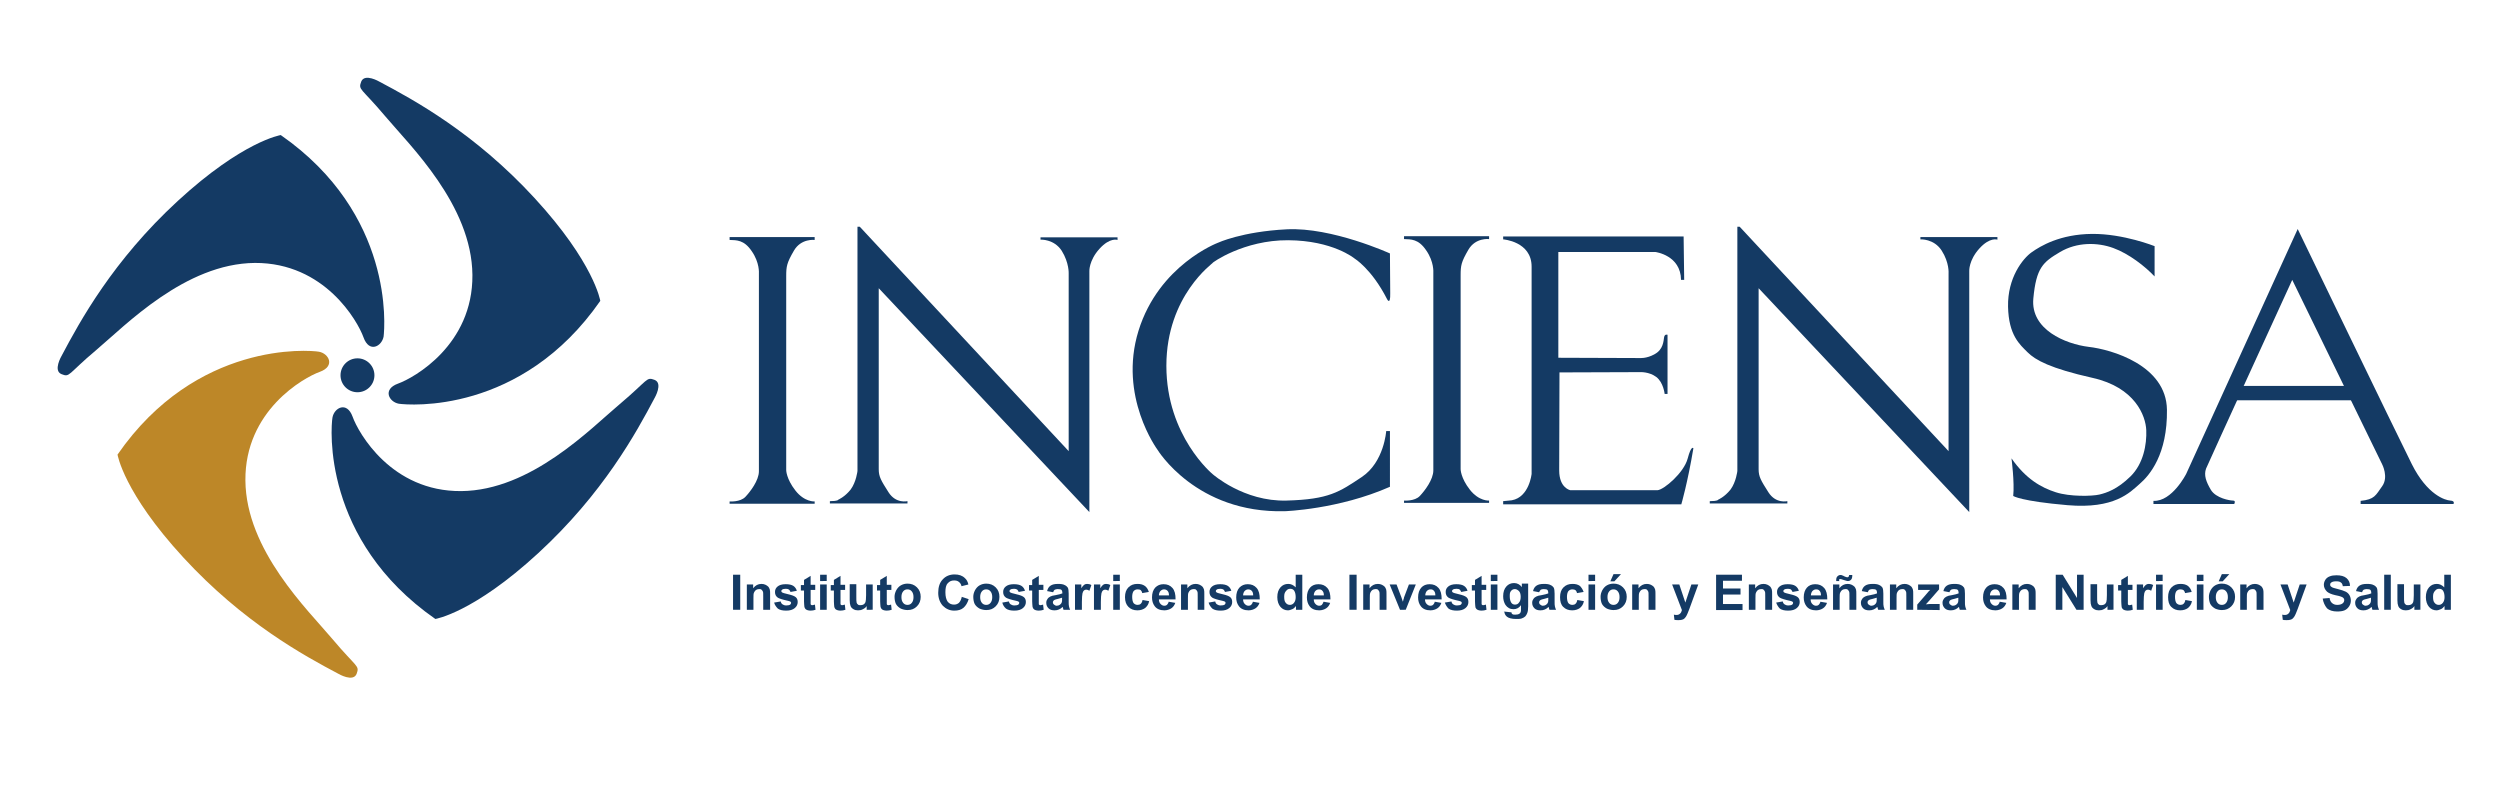 <?xml version="1.0" encoding="utf-8"?>
<!-- Generator: Adobe Illustrator 21.0.0, SVG Export Plug-In . SVG Version: 6.00 Build 0)  -->
<svg version="1.1" id="Capa_1" xmlns="http://www.w3.org/2000/svg" xmlns:xlink="http://www.w3.org/1999/xlink" x="0px" y="0px"
	 viewBox="0 0 870 273.9" style="enable-background:new 0 0 870 273.9;" xml:space="preserve">
<style type="text/css">
	.st0{fill:#89481D;}
	.st1{fill:#143A64;}
	.st2{fill:#BD8728;}
</style>
<path class="st0" d="M-287.9,625.1"/>
<path class="st1" d="M97.7,47c0,0-13.2,2.1-35.8,22.9s-34.1,41.9-40.5,54c0,0-3,5.1,0,6.3s2,0.1,12.1-8.4s30.9-30.1,55.2-30.3
	c24.3-0.1,35.8,20.3,37.8,25.9s6.4,3.1,7-0.3C133.9,113.7,137.2,74.5,97.7,47z"/>
<path class="st1" d="M208.9,104.7c0,0-2.1-13.2-22.9-35.8s-41.9-34.1-54-40.5c0,0-5.1-3-6.3,0c-1.1,3-0.1,2,8.4,12.1
	s30.1,30.9,30.3,55.2s-20.3,35.8-25.9,37.8c-5.5,2-3.1,6.4,0.3,7C142.2,141,181.4,144.3,208.9,104.7z"/>
<path class="st1" d="M151.5,215.4c0,0,13.2-2.1,35.8-22.9s34.1-41.9,40.5-54c0,0,3-5.1,0-6.3c-3-1.1-2-0.1-12.1,8.4
	s-30.9,30.1-55.2,30.3s-35.8-20.3-37.8-25.9c-2-5.5-6.4-3.1-7,0.3S112,187.9,151.5,215.4z"/>
<path class="st2" d="M40.9,158.2c0,0,2.1,13.2,22.9,35.8s41.9,34.1,54,40.5c0,0,5.1,3,6.3,0c1.1-3,0.1-2-8.4-12.1
	s-30.1-30.9-30.3-55.2s20.3-35.8,25.9-37.8c5.5-2,3.1-6.4-0.3-7S68.3,118.6,40.9,158.2z"/>
<circle class="st1" cx="124.4" cy="130.6" r="5.9"/>
<path class="st1" d="M253.9,82.5c0.2,0,29.6,0,29.6,0v1c0,0-4.7-0.6-7.2,3.7c-2.5,4.3-2.7,5.5-2.7,8.9s0,67.5,0,67.5s0,3,3.2,7.1
	s6.7,3.8,6.7,3.8v0.8h-29.6v-0.8c0,0,3.7,0.3,5.5-1.6c1.7-1.8,4.7-5.7,4.7-8.9s0-68.9,0-68.9s0.3-3.7-2.5-7.7
	c-2.7-4-5.3-3.8-7.7-3.9L253.9,82.5L253.9,82.5z"/>
<path class="st1" d="M488.6,82.2c0.2,0,29.6,0,29.6,0v1c0,0-4.7-0.6-7.2,3.7c-2.5,4.3-2.7,5.5-2.7,8.9s0,67.5,0,67.5s0,3,3.2,7.1
	s6.7,3.8,6.7,3.8v0.8h-29.6v-0.8c0,0,3.7,0.3,5.5-1.6c1.7-1.8,4.7-5.7,4.7-8.9s0-68.9,0-68.9s0.3-3.7-2.5-7.7
	c-2.7-4-5.3-3.8-7.7-3.9V82.2z"/>
<path class="st1" d="M298.4,78.9v85c0,0-0.4,3.8-2.4,6.5c-2.1,2.6-4.3,3.5-4.3,3.5s0,0.5-2.9,0.5v0.8h27v-0.8c0,0-4,1-6.6-3.1
	s-3.4-5.4-3.4-8s0-63,0-63l73.3,77.9V94.4c0,0-0.2-3.7,3.5-7.8c3.7-4.1,6.3-3.1,6.3-3.1v-0.9h-26.8v0.8c0,0,4.7-0.3,7.4,3.9
	c2.6,4.2,2.4,7.9,2.4,7.9V157l-72.7-78.1H298.4z"/>
<path class="st1" d="M604.6,78.9v85c0,0-0.4,3.8-2.4,6.5c-2.1,2.6-4.3,3.5-4.3,3.5s0,0.5-2.9,0.5v0.8h27v-0.8c0,0-4,1-6.6-3.1
	s-3.4-5.4-3.4-8s0-63,0-63l73.3,77.9V94.3c0,0-0.2-3.7,3.5-7.8c3.7-4.1,6.3-3.1,6.3-3.1v-0.9h-26.8v0.8c0,0,4.7-0.3,7.4,3.9
	s2.4,7.9,2.4,7.9V157l-72.7-78.1H604.6z"/>
<path class="st1" d="M483.7,88.2c0,0-20.2-9.2-35.9-8.4c-15.7,0.8-24,4.7-24,4.7s-20.5,7.7-27.6,30.6s6.6,41.4,6.6,41.4
	s13.4,22.2,44.3,21.4c0,0,18.7-0.6,36.6-8.5V150h-1.3c0,0-0.7,10.8-8.5,16s-11.4,7.8-26.2,8.2c-14.9,0.4-25.7-9.2-25.7-9.2
	s-16.1-13.2-16.1-37.7s16.4-35.8,16.1-35.8s10.8-8,26.3-7.9s23,6.3,23,6.3s6,3.6,11.4,14.2c0,0,1.2,2.4,1.1-2.1L483.7,88.2
	L483.7,88.2z"/>
<path class="st1" d="M523.1,82.4v0.9c0,0,9.9,0.7,9.9,9.5s0,72.1,0,72.1s-0.8,8.1-6.9,9.2l-3,0.3v1.1h62c0,0,2.2-7.5,4.2-19.5
	c0,0-0.7-1.3-2,3.6s-8.2,10.8-10.5,11h-30.3c0,0-3.9-0.7-3.9-6.9l0.1-34.1l28-0.1c0,0,3.2-0.2,5.7,1.7s2.9,5.9,2.9,5.9h1v-20.6
	c0,0-1-0.4-1.2,0.9s-0.3,4.2-3.2,5.8c-2.9,1.7-5.5,1.4-5.5,1.4l-28.1-0.1V87.7h33.8c0,0,8.8,1.1,8.9,9.7h1.1l-0.2-15.1h-62.8V82.4z"
	/>
<path class="st1" d="M749.9,85.7c0,0-10.9-4.4-21.9-4.3c-11.1,0.1-17.9,4.2-21,6.4c-3.1,2.2-8.4,8.9-8.2,18.9s4.1,13.2,6.8,15.9
	c2.7,2.7,7.9,5.6,22.6,8.9c14.8,3.3,18.5,13.2,18.7,18.2s-1,11.7-5.5,16.1c-4.6,4.5-8.3,5.7-10.8,6.3s-10.3,0.8-15.2-0.8
	c-5-1.6-10.4-4.6-15.4-11.8c0,0,1.1,8.4,0.6,13.1c0,0,2.6,1.8,18.9,3.2c16.3,1.4,21.7-4.4,25.1-7.4c3.5-3,9.7-10.3,9.5-25.8
	s-19.3-21-27.3-21.9c-8-1-20.2-6-19.2-16.8s3.4-12.7,9.3-16.2c5.9-3.5,13-3.4,18.5-1.4s11.1,6.4,14.4,9.9V85.7H749.9z"/>
<path class="st1" d="M799.6,79.7l-38.8,85.2c0,0-4.9,9.7-11.4,9.4v1.1h28.1c0,0,0.7-1.2-0.4-1.2c-1.1,0-5.9-0.8-7.7-3.7
	c-1.7-2.9-2.5-5.1-1.7-7.4c0.9-2.2,30-65.7,30-65.7l31.3,64.2c0,0,2.3,4.4,0,7.6c-2.3,3.2-2.6,4.6-7.5,5.1v1.1h32.3
	c0,0,0.7-1.1-1.1-1.2c-1.7-0.1-8-1.9-13.4-12.7S799.6,79.7,799.6,79.7z"/>
<rect x="777.5" y="134.3" class="st1" width="42.8" height="5"/>
<g>
	<path class="st1" d="M255.1,212.2V200h2.5v12.2H255.1z"/>
	<path class="st1" d="M267.9,212.2h-2.3v-4.5c0-1,0-1.6-0.1-1.8c-0.1-0.3-0.3-0.5-0.5-0.7s-0.5-0.2-0.8-0.2c-0.4,0-0.8,0.1-1.1,0.3
		c-0.3,0.2-0.5,0.5-0.7,0.9s-0.2,1-0.2,2v4h-2.3v-8.8h2.2v1.3c0.8-1,1.7-1.5,2.9-1.5c0.5,0,1,0.1,1.4,0.3s0.7,0.4,1,0.7
		c0.2,0.3,0.4,0.6,0.5,1s0.1,0.9,0.1,1.6v5.4H267.9z"/>
	<path class="st1" d="M269.4,209.7l2.3-0.4c0.1,0.5,0.3,0.8,0.6,1c0.3,0.2,0.7,0.4,1.3,0.4c0.6,0,1.1-0.1,1.4-0.3
		c0.2-0.2,0.3-0.4,0.3-0.6c0-0.2-0.1-0.3-0.2-0.4c-0.1-0.1-0.4-0.2-0.8-0.3c-1.9-0.4-3.1-0.8-3.6-1.1c-0.7-0.5-1-1.1-1-2
		c0-0.8,0.3-1.4,0.9-1.9s1.5-0.8,2.8-0.8c1.2,0,2.1,0.2,2.7,0.6s1,1,1.2,1.7l-2.2,0.4c-0.1-0.3-0.3-0.6-0.5-0.8
		c-0.3-0.2-0.6-0.3-1.1-0.3c-0.6,0-1.1,0.1-1.3,0.3c-0.2,0.1-0.3,0.3-0.3,0.5s0.1,0.3,0.2,0.4c0.2,0.2,0.9,0.4,2.2,0.7
		s2.1,0.6,2.6,1s0.7,1,0.7,1.7c0,0.8-0.3,1.5-1,2.1s-1.7,0.9-3,0.9c-1.2,0-2.2-0.2-2.9-0.7C270.1,211.2,269.6,210.5,269.4,209.7z"/>
	<path class="st1" d="M283.7,203.4v1.9h-1.6v3.6c0,0.7,0,1.1,0,1.3s0.1,0.2,0.2,0.3s0.2,0.1,0.4,0.1c0.2,0,0.5-0.1,0.9-0.2l0.2,1.8
		c-0.5,0.2-1.2,0.3-1.8,0.3c-0.4,0-0.8-0.1-1.1-0.2c-0.3-0.1-0.6-0.3-0.7-0.5s-0.3-0.5-0.3-0.9c0-0.3-0.1-0.8-0.1-1.6v-3.8h-1.1
		v-1.9h1.1v-1.8l2.3-1.4v3.1h1.6V203.4z"/>
	<path class="st1" d="M285.4,202.2V200h2.3v2.2H285.4z M285.4,212.2v-8.8h2.3v8.8H285.4z"/>
	<path class="st1" d="M294.1,203.4v1.9h-1.6v3.6c0,0.7,0,1.1,0,1.3s0.1,0.2,0.2,0.3s0.2,0.1,0.4,0.1c0.2,0,0.5-0.1,0.9-0.2l0.2,1.8
		c-0.5,0.2-1.2,0.3-1.8,0.3c-0.4,0-0.8-0.1-1.1-0.2c-0.3-0.1-0.6-0.3-0.7-0.5s-0.3-0.5-0.3-0.9c0-0.3-0.1-0.8-0.1-1.6v-3.8h-1.1
		v-1.9h1.1v-1.8l2.3-1.4v3.1h1.6V203.4z"/>
	<path class="st1" d="M301.6,212.2v-1.3c-0.3,0.5-0.7,0.8-1.3,1.1c-0.5,0.3-1.1,0.4-1.7,0.4s-1.1-0.1-1.6-0.4
		c-0.5-0.3-0.8-0.6-1-1.1s-0.3-1.1-0.3-2v-5.6h2.3v4.1c0,1.2,0,2,0.1,2.3s0.2,0.5,0.5,0.7c0.2,0.2,0.5,0.2,0.9,0.2s0.8-0.1,1.1-0.3
		s0.5-0.5,0.6-0.8s0.2-1.1,0.2-2.4v-3.7h2.3v8.8H301.6z"/>
	<path class="st1" d="M310.2,203.4v1.9h-1.6v3.6c0,0.7,0,1.1,0,1.3s0.1,0.2,0.2,0.3s0.2,0.1,0.4,0.1c0.2,0,0.5-0.1,0.9-0.2l0.2,1.8
		c-0.5,0.2-1.2,0.3-1.8,0.3c-0.4,0-0.8-0.1-1.1-0.2c-0.3-0.1-0.6-0.3-0.7-0.5s-0.3-0.5-0.3-0.9c0-0.3-0.1-0.8-0.1-1.6v-3.8h-1.1
		v-1.9h1.1v-1.8l2.3-1.4v3.1h1.6V203.4z"/>
	<path class="st1" d="M311.3,207.7c0-0.8,0.2-1.5,0.6-2.3c0.4-0.7,0.9-1.3,1.6-1.7s1.5-0.6,2.3-0.6c1.3,0,2.4,0.4,3.3,1.3
		c0.9,0.9,1.3,2,1.3,3.3s-0.4,2.4-1.3,3.3s-1.9,1.3-3.3,1.3c-0.8,0-1.6-0.2-2.3-0.5c-0.7-0.4-1.3-0.9-1.7-1.6
		C311.5,209.6,311.3,208.7,311.3,207.7z M313.7,207.8c0,0.9,0.2,1.5,0.6,2s0.9,0.7,1.5,0.7s1.1-0.2,1.5-0.7s0.6-1.1,0.6-2
		s-0.2-1.5-0.6-2s-0.9-0.7-1.5-0.7s-1.1,0.2-1.5,0.7C313.9,206.3,313.7,206.9,313.7,207.8z"/>
	<path class="st1" d="M334.7,207.7l2.4,0.8c-0.4,1.3-1,2.3-1.8,3s-1.9,1-3.2,1c-1.6,0-2.9-0.6-4-1.7c-1-1.1-1.6-2.6-1.6-4.5
		c0-2,0.5-3.6,1.6-4.7c1-1.1,2.4-1.7,4.1-1.7c1.5,0,2.7,0.4,3.6,1.3c0.6,0.5,1,1.3,1.2,2.2l-2.4,0.6c-0.1-0.6-0.4-1.1-0.9-1.5
		s-1-0.5-1.7-0.5c-0.9,0-1.6,0.3-2.2,1c-0.6,0.6-0.8,1.7-0.8,3.1c0,1.5,0.3,2.6,0.8,3.3c0.6,0.7,1.3,1,2.2,1c0.7,0,1.2-0.2,1.7-0.6
		C334.2,209.3,334.5,208.6,334.7,207.7z"/>
	<path class="st1" d="M338.7,207.7c0-0.8,0.2-1.5,0.6-2.3c0.4-0.7,0.9-1.3,1.6-1.7s1.5-0.6,2.3-0.6c1.3,0,2.4,0.4,3.3,1.3
		c0.9,0.9,1.3,2,1.3,3.3s-0.4,2.4-1.3,3.3s-1.9,1.3-3.3,1.3c-0.8,0-1.6-0.2-2.3-0.5c-0.7-0.4-1.3-0.9-1.7-1.6
		C338.9,209.6,338.7,208.7,338.7,207.7z M341.1,207.8c0,0.9,0.2,1.5,0.6,2s0.9,0.7,1.5,0.7s1.1-0.2,1.5-0.7s0.6-1.1,0.6-2
		s-0.2-1.5-0.6-2s-0.9-0.7-1.5-0.7s-1.1,0.2-1.5,0.7C341.3,206.3,341.1,206.9,341.1,207.8z"/>
	<path class="st1" d="M348.8,209.7l2.3-0.4c0.1,0.5,0.3,0.8,0.6,1c0.3,0.2,0.7,0.4,1.3,0.4c0.6,0,1.1-0.1,1.4-0.3
		c0.2-0.2,0.3-0.4,0.3-0.6c0-0.2-0.1-0.3-0.2-0.4c-0.1-0.1-0.4-0.2-0.8-0.3c-1.9-0.4-3.1-0.8-3.6-1.1c-0.7-0.5-1-1.1-1-2
		c0-0.8,0.3-1.4,0.9-1.9s1.5-0.8,2.8-0.8c1.2,0,2.1,0.2,2.7,0.6s1,1,1.2,1.7l-2.2,0.4c-0.1-0.3-0.3-0.6-0.5-0.8
		c-0.3-0.2-0.6-0.3-1.1-0.3c-0.6,0-1.1,0.1-1.3,0.3c-0.2,0.1-0.3,0.3-0.3,0.5s0.1,0.3,0.2,0.4c0.2,0.2,0.9,0.4,2.2,0.7
		s2.1,0.6,2.6,1s0.7,1,0.7,1.7c0,0.8-0.3,1.5-1,2.1s-1.7,0.9-3,0.9c-1.2,0-2.2-0.2-2.9-0.7C349.4,211.2,349,210.5,348.8,209.7z"/>
	<path class="st1" d="M363.1,203.4v1.9h-1.6v3.6c0,0.7,0,1.1,0,1.3s0.1,0.2,0.2,0.3s0.2,0.1,0.4,0.1c0.2,0,0.5-0.1,0.9-0.2l0.2,1.8
		c-0.5,0.2-1.2,0.3-1.8,0.3c-0.4,0-0.8-0.1-1.1-0.2c-0.3-0.1-0.6-0.3-0.7-0.5s-0.3-0.5-0.3-0.9c0-0.3-0.1-0.8-0.1-1.6v-3.8h-1.1
		v-1.9h1.1v-1.8l2.3-1.4v3.1h1.6V203.4z"/>
	<path class="st1" d="M366.5,206.1l-2.1-0.4c0.2-0.9,0.6-1.5,1.2-1.9s1.4-0.6,2.6-0.6c1,0,1.8,0.1,2.3,0.4c0.5,0.2,0.9,0.6,1.1,0.9
		c0.2,0.4,0.3,1.1,0.3,2.1v2.7c0,0.8,0,1.3,0.1,1.7s0.2,0.8,0.4,1.2h-2.3c-0.1-0.2-0.1-0.4-0.2-0.7c0-0.1-0.1-0.2-0.1-0.3
		c-0.4,0.4-0.8,0.7-1.3,0.9s-0.9,0.3-1.5,0.3c-0.9,0-1.6-0.2-2.1-0.7s-0.8-1.1-0.8-1.9c0-0.5,0.1-0.9,0.4-1.3c0.2-0.4,0.6-0.7,1-0.9
		s1-0.4,1.9-0.5c1.1-0.2,1.8-0.4,2.3-0.6v-0.2c0-0.4-0.1-0.8-0.3-1c-0.2-0.2-0.6-0.3-1.3-0.3c-0.4,0-0.7,0.1-1,0.2
		C366.8,205.4,366.6,205.7,366.5,206.1z M369.6,208c-0.3,0.1-0.8,0.2-1.4,0.4c-0.6,0.1-1.1,0.3-1.3,0.4c-0.3,0.2-0.5,0.5-0.5,0.8
		s0.1,0.6,0.4,0.8c0.2,0.2,0.6,0.4,0.9,0.4c0.4,0,0.8-0.1,1.2-0.4c0.3-0.2,0.5-0.5,0.6-0.8c0.1-0.2,0.1-0.6,0.1-1.1L369.6,208
		L369.6,208z"/>
	<path class="st1" d="M376.4,212.2h-2.3v-8.8h2.2v1.3c0.4-0.6,0.7-1,1-1.2s0.6-0.3,1-0.3c0.5,0,1,0.1,1.5,0.4l-0.7,2
		c-0.4-0.3-0.8-0.4-1.1-0.4c-0.3,0-0.6,0.1-0.8,0.3s-0.4,0.5-0.5,1s-0.2,1.5-0.2,3v2.7H376.4z"/>
	<path class="st1" d="M383,212.2h-2.3v-8.8h2.2v1.3c0.4-0.6,0.7-1,1-1.2s0.6-0.3,1-0.3c0.5,0,1,0.1,1.5,0.4l-0.7,2
		c-0.4-0.3-0.8-0.4-1.1-0.4c-0.3,0-0.6,0.1-0.8,0.3s-0.4,0.5-0.5,1s-0.2,1.5-0.2,3v2.7H383z"/>
	<path class="st1" d="M387.4,202.2V200h2.3v2.2H387.4z M387.4,212.2v-8.8h2.3v8.8H387.4z"/>
	<path class="st1" d="M399.8,206l-2.3,0.4c-0.1-0.5-0.3-0.8-0.5-1s-0.6-0.3-1.1-0.3c-0.6,0-1,0.2-1.4,0.6c-0.3,0.4-0.5,1.1-0.5,2
		c0,1,0.2,1.8,0.5,2.2c0.4,0.4,0.8,0.6,1.4,0.6c0.4,0,0.8-0.1,1.1-0.4c0.3-0.3,0.5-0.7,0.6-1.3l2.3,0.4c-0.2,1.1-0.7,1.8-1.4,2.4
		c-0.7,0.5-1.6,0.8-2.7,0.8c-1.3,0-2.3-0.4-3.1-1.2c-0.8-0.8-1.2-1.9-1.2-3.4s0.4-2.6,1.2-3.4s1.8-1.2,3.1-1.2
		c1.1,0,1.9,0.2,2.6,0.7C399.1,204.4,399.5,205.1,399.8,206z"/>
	<path class="st1" d="M406.7,209.4l2.3,0.4c-0.3,0.9-0.8,1.5-1.4,1.9s-1.5,0.7-2.4,0.7c-1.5,0-2.7-0.5-3.4-1.5
		c-0.6-0.8-0.9-1.8-0.9-3c0-1.5,0.4-2.6,1.1-3.4c0.8-0.8,1.7-1.2,2.9-1.2c1.3,0,2.3,0.4,3.1,1.3c0.8,0.9,1.1,2.2,1.1,4h-5.8
		c0,0.7,0.2,1.2,0.6,1.6s0.8,0.6,1.3,0.6c0.4,0,0.7-0.1,0.9-0.3S406.6,209.9,406.7,209.4z M406.8,207.1c0-0.7-0.2-1.2-0.5-1.5
		s-0.7-0.5-1.2-0.5s-0.9,0.2-1.3,0.6c-0.3,0.4-0.5,0.9-0.5,1.5h3.5V207.1z"/>
	<path class="st1" d="M419.1,212.2h-2.3v-4.5c0-1,0-1.6-0.1-1.8c-0.1-0.3-0.3-0.5-0.5-0.7s-0.5-0.2-0.8-0.2c-0.4,0-0.8,0.1-1.1,0.3
		c-0.3,0.2-0.5,0.5-0.7,0.9s-0.2,1-0.2,2v4H411v-8.8h2.2v1.3c0.8-1,1.7-1.5,2.9-1.5c0.5,0,1,0.1,1.4,0.3s0.7,0.4,1,0.7
		c0.2,0.3,0.4,0.6,0.5,1s0.1,0.9,0.1,1.6V212.2z"/>
	<path class="st1" d="M420.6,209.7l2.3-0.4c0.1,0.5,0.3,0.8,0.6,1c0.3,0.2,0.7,0.4,1.3,0.4c0.6,0,1.1-0.1,1.4-0.3
		c0.2-0.2,0.3-0.4,0.3-0.6c0-0.2-0.1-0.3-0.2-0.4c-0.1-0.1-0.4-0.2-0.8-0.3c-1.9-0.4-3.1-0.8-3.6-1.1c-0.7-0.5-1-1.1-1-2
		c0-0.8,0.3-1.4,0.9-1.9s1.5-0.8,2.8-0.8c1.2,0,2.1,0.2,2.7,0.6s1,1,1.2,1.7l-2.2,0.4c-0.1-0.3-0.3-0.6-0.5-0.8
		c-0.3-0.2-0.6-0.3-1.1-0.3c-0.6,0-1.1,0.1-1.3,0.3c-0.2,0.1-0.3,0.3-0.3,0.5s0.1,0.3,0.2,0.4c0.2,0.2,0.9,0.4,2.2,0.7
		s2.1,0.6,2.6,1s0.7,1,0.7,1.7c0,0.8-0.3,1.5-1,2.1s-1.7,0.9-3,0.9c-1.2,0-2.2-0.2-2.9-0.7C421.3,211.2,420.8,210.5,420.6,209.7z"/>
	<path class="st1" d="M436,209.4l2.3,0.4c-0.3,0.9-0.8,1.5-1.4,1.9s-1.5,0.7-2.4,0.7c-1.5,0-2.7-0.5-3.4-1.5c-0.6-0.8-0.9-1.8-0.9-3
		c0-1.5,0.4-2.6,1.1-3.4c0.8-0.8,1.7-1.2,2.9-1.2c1.3,0,2.3,0.4,3.1,1.3c0.8,0.9,1.1,2.2,1.1,4h-5.8c0,0.7,0.2,1.2,0.6,1.6
		s0.8,0.6,1.3,0.6c0.4,0,0.7-0.1,0.9-0.3S435.9,209.9,436,209.4z M436.1,207.1c0-0.7-0.2-1.2-0.5-1.5s-0.7-0.5-1.2-0.5
		s-0.9,0.2-1.3,0.6c-0.3,0.4-0.5,0.9-0.5,1.5h3.5V207.1z"/>
	<path class="st1" d="M453.2,212.2H451v-1.3c-0.4,0.5-0.8,0.9-1.3,1.1c-0.5,0.2-1,0.4-1.5,0.4c-1,0-1.9-0.4-2.6-1.2s-1.1-2-1.1-3.4
		c0-1.5,0.4-2.6,1.1-3.4s1.6-1.2,2.7-1.2c1,0,1.8,0.4,2.6,1.2V200h2.3V212.2z M446.9,207.6c0,0.9,0.1,1.6,0.4,2
		c0.4,0.6,0.9,0.9,1.6,0.9c0.5,0,1-0.2,1.4-0.7s0.6-1.1,0.6-2c0-1-0.2-1.7-0.5-2.2s-0.8-0.7-1.4-0.7s-1,0.2-1.4,0.7
		C447.1,206.1,446.9,206.7,446.9,207.6z"/>
	<path class="st1" d="M460.6,209.4l2.3,0.4c-0.3,0.9-0.8,1.5-1.4,1.9s-1.5,0.7-2.4,0.7c-1.5,0-2.7-0.5-3.4-1.5
		c-0.6-0.8-0.9-1.8-0.9-3c0-1.5,0.4-2.6,1.1-3.4s1.7-1.2,2.9-1.2c1.3,0,2.3,0.4,3.1,1.3c0.8,0.9,1.1,2.2,1.1,4h-5.8
		c0,0.7,0.2,1.2,0.6,1.6c0.4,0.4,0.8,0.6,1.3,0.6c0.4,0,0.7-0.1,0.9-0.3S460.4,209.9,460.6,209.4z M460.7,207.1
		c0-0.7-0.2-1.2-0.5-1.5c-0.3-0.4-0.7-0.5-1.2-0.5s-0.9,0.2-1.3,0.6c-0.3,0.4-0.5,0.9-0.5,1.5h3.5V207.1z"/>
	<path class="st1" d="M469.6,212.2V200h2.5v12.2H469.6z"/>
	<path class="st1" d="M482.4,212.2h-2.3v-4.5c0-1,0-1.6-0.1-1.8c-0.1-0.3-0.3-0.5-0.5-0.7s-0.5-0.2-0.8-0.2c-0.4,0-0.8,0.1-1.1,0.3
		c-0.3,0.2-0.5,0.5-0.7,0.9s-0.2,1-0.2,2v4h-2.3v-8.8h2.2v1.3c0.8-1,1.7-1.5,2.9-1.5c0.5,0,1,0.1,1.4,0.3s0.7,0.4,1,0.7
		c0.2,0.3,0.4,0.6,0.5,1s0.1,0.9,0.1,1.6v5.4H482.4z"/>
	<path class="st1" d="M487.2,212.2l-3.6-8.8h2.4l1.7,4.5l0.5,1.5c0.1-0.4,0.2-0.6,0.2-0.8c0.1-0.2,0.2-0.5,0.2-0.7l1.7-4.5h2.4
		l-3.5,8.8H487.2z"/>
	<path class="st1" d="M499.3,209.4l2.3,0.4c-0.3,0.9-0.8,1.5-1.4,1.9s-1.5,0.7-2.4,0.7c-1.5,0-2.7-0.5-3.4-1.5
		c-0.6-0.8-0.9-1.8-0.9-3c0-1.5,0.4-2.6,1.1-3.4s1.7-1.2,2.9-1.2c1.3,0,2.3,0.4,3.1,1.3c0.8,0.9,1.1,2.2,1.1,4h-5.8
		c0,0.7,0.2,1.2,0.6,1.6c0.4,0.4,0.8,0.6,1.3,0.6c0.4,0,0.7-0.1,0.9-0.3S499.2,209.9,499.3,209.4z M499.5,207.1
		c0-0.7-0.2-1.2-0.5-1.5c-0.3-0.4-0.7-0.5-1.2-0.5s-0.9,0.2-1.3,0.6c-0.3,0.4-0.5,0.9-0.5,1.5h3.5V207.1z"/>
	<path class="st1" d="M502.8,209.7l2.3-0.4c0.1,0.5,0.3,0.8,0.6,1c0.3,0.2,0.7,0.4,1.3,0.4c0.6,0,1.1-0.1,1.4-0.3
		c0.2-0.2,0.3-0.4,0.3-0.6c0-0.2-0.1-0.3-0.2-0.4c-0.1-0.1-0.4-0.2-0.8-0.3c-1.9-0.4-3.1-0.8-3.6-1.1c-0.7-0.5-1-1.1-1-2
		c0-0.8,0.3-1.4,0.9-1.9s1.5-0.8,2.8-0.8c1.2,0,2.1,0.2,2.7,0.6c0.6,0.4,1,1,1.2,1.7l-2.2,0.4c-0.1-0.3-0.3-0.6-0.5-0.8
		s-0.6-0.3-1.1-0.3c-0.6,0-1.1,0.1-1.3,0.3c-0.2,0.1-0.3,0.3-0.3,0.5s0.1,0.3,0.2,0.4c0.2,0.2,0.9,0.4,2.2,0.7s2.1,0.6,2.6,1
		s0.7,1,0.7,1.7c0,0.8-0.3,1.5-1,2.1s-1.7,0.9-3,0.9c-1.2,0-2.2-0.2-2.9-0.7C503.5,211.2,503.1,210.5,502.8,209.7z"/>
	<path class="st1" d="M517.2,203.4v1.9h-1.6v3.6c0,0.7,0,1.1,0,1.3s0.1,0.2,0.2,0.3c0.1,0.1,0.2,0.1,0.4,0.1s0.5-0.1,0.9-0.2
		l0.2,1.8c-0.5,0.2-1.2,0.3-1.8,0.3c-0.4,0-0.8-0.1-1.1-0.2c-0.3-0.1-0.6-0.3-0.7-0.5c-0.2-0.2-0.3-0.5-0.3-0.9
		c0-0.3-0.1-0.8-0.1-1.6v-3.8h-1.1v-1.9h1.1v-1.8l2.3-1.4v3.1h1.6L517.2,203.4L517.2,203.4z"/>
	<path class="st1" d="M518.8,202.2V200h2.3v2.2H518.8z M518.8,212.2v-8.8h2.3v8.8H518.8z"/>
	<path class="st1" d="M523.3,212.8l2.7,0.3c0,0.3,0.1,0.5,0.3,0.6c0.2,0.2,0.6,0.2,1,0.2c0.6,0,1.1-0.1,1.4-0.3
		c0.2-0.1,0.4-0.3,0.5-0.6c0.1-0.2,0.1-0.6,0.1-1.1v-1.3c-0.7,1-1.6,1.4-2.6,1.4c-1.2,0-2.1-0.5-2.8-1.5c-0.5-0.8-0.8-1.8-0.8-3
		c0-1.5,0.4-2.6,1.1-3.4c0.7-0.8,1.6-1.2,2.7-1.2c1.1,0,2,0.5,2.7,1.4v-1.2h2.2v7.9c0,1-0.1,1.8-0.3,2.3s-0.4,0.9-0.7,1.2
		s-0.7,0.5-1.2,0.7s-1.2,0.2-2,0.2c-1.5,0-2.6-0.3-3.2-0.8c-0.6-0.5-0.9-1.2-0.9-1.9C523.3,213,523.3,212.9,523.3,212.8z
		 M525.4,207.6c0,0.9,0.2,1.6,0.5,2.1s0.8,0.7,1.3,0.7c0.6,0,1.1-0.2,1.4-0.7c0.4-0.4,0.6-1.1,0.6-2s-0.2-1.6-0.6-2
		c-0.4-0.4-0.9-0.7-1.4-0.7c-0.6,0-1,0.2-1.4,0.7S525.4,206.7,525.4,207.6z"/>
	<path class="st1" d="M535.6,206.1l-2.1-0.4c0.2-0.9,0.6-1.5,1.2-1.9s1.4-0.6,2.6-0.6c1,0,1.8,0.1,2.3,0.4c0.5,0.2,0.9,0.6,1.1,0.9
		c0.2,0.4,0.3,1.1,0.3,2.1v2.7c0,0.8,0,1.3,0.1,1.7s0.2,0.8,0.4,1.2h-2.3c-0.1-0.2-0.1-0.4-0.2-0.7c0-0.1-0.1-0.2-0.1-0.3
		c-0.4,0.4-0.8,0.7-1.3,0.9s-0.9,0.3-1.5,0.3c-0.9,0-1.6-0.2-2.1-0.7s-0.8-1.1-0.8-1.9c0-0.5,0.1-0.9,0.4-1.3c0.2-0.4,0.6-0.7,1-0.9
		s1-0.4,1.9-0.5c1.1-0.2,1.8-0.4,2.3-0.6v-0.2c0-0.4-0.1-0.8-0.3-1s-0.6-0.3-1.3-0.3c-0.4,0-0.7,0.1-1,0.2
		C536,205.4,535.8,205.7,535.6,206.1z M538.8,208c-0.3,0.1-0.8,0.2-1.4,0.4c-0.6,0.1-1.1,0.3-1.3,0.4c-0.3,0.2-0.5,0.5-0.5,0.8
		s0.1,0.6,0.4,0.8c0.2,0.2,0.6,0.4,0.9,0.4c0.4,0,0.8-0.1,1.2-0.4c0.3-0.2,0.5-0.5,0.6-0.8c0.1-0.2,0.1-0.6,0.1-1.1V208z"/>
	<path class="st1" d="M551.1,206l-2.3,0.4c-0.1-0.5-0.3-0.8-0.5-1c-0.3-0.2-0.6-0.3-1.1-0.3c-0.6,0-1,0.2-1.4,0.6
		c-0.3,0.4-0.5,1.1-0.5,2c0,1,0.2,1.8,0.5,2.2c0.4,0.4,0.8,0.6,1.4,0.6c0.4,0,0.8-0.1,1.1-0.4s0.5-0.7,0.6-1.3l2.3,0.4
		c-0.2,1.1-0.7,1.8-1.4,2.4c-0.7,0.5-1.6,0.8-2.7,0.8c-1.3,0-2.3-0.4-3.1-1.2s-1.1-1.9-1.1-3.4s0.4-2.6,1.2-3.4s1.8-1.2,3.1-1.2
		c1.1,0,1.9,0.2,2.6,0.7C550.3,204.4,550.8,205.1,551.1,206z"/>
	<path class="st1" d="M552.8,202.2V200h2.3v2.2H552.8z M552.8,212.2v-8.8h2.3v8.8H552.8z"/>
	<path class="st1" d="M557,207.7c0-0.8,0.2-1.5,0.6-2.3c0.4-0.7,0.9-1.3,1.6-1.7s1.5-0.6,2.3-0.6c1.3,0,2.4,0.4,3.3,1.3
		c0.9,0.9,1.3,2,1.3,3.3s-0.4,2.4-1.3,3.3c-0.9,0.9-1.9,1.3-3.3,1.3c-0.8,0-1.6-0.2-2.3-0.5c-0.7-0.4-1.3-0.9-1.7-1.6
		C557.2,209.6,557,208.7,557,207.7z M559.4,207.8c0,0.9,0.2,1.5,0.6,2c0.4,0.5,0.9,0.7,1.5,0.7s1.1-0.2,1.5-0.7s0.6-1.1,0.6-2
		s-0.2-1.5-0.6-2c-0.4-0.5-0.9-0.7-1.5-0.7s-1.1,0.2-1.5,0.7S559.4,206.9,559.4,207.8z M560.4,202.3l1.1-2.5h2.6l-2.3,2.5H560.4z"/>
	<path class="st1" d="M576,212.2h-2.3v-4.5c0-1,0-1.6-0.1-1.8c-0.1-0.3-0.3-0.5-0.5-0.7s-0.5-0.2-0.8-0.2c-0.4,0-0.8,0.1-1.1,0.3
		s-0.5,0.5-0.7,0.9s-0.2,1-0.2,2v4H568v-8.8h2.2v1.3c0.8-1,1.7-1.5,2.9-1.5c0.5,0,1,0.1,1.4,0.3s0.7,0.4,1,0.7
		c0.2,0.3,0.4,0.6,0.5,1s0.1,0.9,0.1,1.6v5.4H576z"/>
	<path class="st1" d="M581.9,203.4h2.5l2.1,6.3l2.1-6.3h2.4l-3.1,8.5l-0.6,1.5c-0.2,0.5-0.4,0.9-0.6,1.2c-0.2,0.3-0.4,0.5-0.6,0.7
		c-0.2,0.2-0.5,0.3-0.9,0.4c-0.4,0.1-0.7,0.1-1.2,0.1c-0.4,0-0.9,0-1.3-0.1l-0.2-1.8c0.4,0.1,0.7,0.1,1,0.1c0.5,0,0.9-0.2,1.2-0.5
		s0.5-0.7,0.6-1.2L581.9,203.4z"/>
	<path class="st1" d="M597.2,212.2V200h9v2.1h-6.6v2.7h6.1v2.1h-6.1v3.3h6.8v2.1h-9.2V212.2z"/>
	<path class="st1" d="M616.6,212.2h-2.3v-4.5c0-1,0-1.6-0.1-1.8c-0.1-0.3-0.3-0.5-0.5-0.7s-0.5-0.2-0.8-0.2c-0.4,0-0.8,0.1-1.1,0.3
		s-0.5,0.5-0.7,0.9s-0.2,1-0.2,2v4h-2.3v-8.8h2.2v1.3c0.8-1,1.7-1.5,2.9-1.5c0.5,0,1,0.1,1.4,0.3s0.7,0.4,1,0.7
		c0.2,0.3,0.4,0.6,0.5,1s0.1,0.9,0.1,1.6v5.4H616.6z"/>
	<path class="st1" d="M618.1,209.7l2.3-0.4c0.1,0.5,0.3,0.8,0.6,1s0.7,0.4,1.3,0.4s1.1-0.1,1.4-0.3c0.2-0.2,0.3-0.4,0.3-0.6
		c0-0.2-0.1-0.3-0.2-0.4c-0.1-0.1-0.4-0.2-0.8-0.3c-1.9-0.4-3.1-0.8-3.6-1.1c-0.7-0.5-1-1.1-1-2c0-0.8,0.3-1.4,0.9-1.9
		c0.6-0.5,1.5-0.8,2.8-0.8c1.2,0,2.1,0.2,2.7,0.6c0.6,0.4,1,1,1.2,1.7l-2.2,0.4c-0.1-0.3-0.3-0.6-0.5-0.8s-0.6-0.3-1.1-0.3
		c-0.6,0-1.1,0.1-1.3,0.3c-0.2,0.1-0.3,0.3-0.3,0.5s0.1,0.3,0.2,0.4c0.2,0.2,0.9,0.4,2.2,0.7s2.1,0.6,2.6,1s0.7,1,0.7,1.7
		c0,0.8-0.3,1.5-1,2.1s-1.7,0.9-3,0.9c-1.2,0-2.2-0.2-2.9-0.7C618.8,211.2,618.4,210.5,618.1,209.7z"/>
	<path class="st1" d="M633.5,209.4l2.3,0.4c-0.3,0.9-0.8,1.5-1.4,1.9c-0.6,0.4-1.5,0.7-2.4,0.7c-1.5,0-2.7-0.5-3.4-1.5
		c-0.6-0.8-0.9-1.8-0.9-3c0-1.5,0.4-2.6,1.1-3.4s1.7-1.2,2.9-1.2c1.3,0,2.3,0.4,3.1,1.3c0.8,0.9,1.1,2.2,1.1,4h-5.8
		c0,0.7,0.2,1.2,0.6,1.6c0.4,0.4,0.8,0.6,1.3,0.6c0.4,0,0.7-0.1,0.9-0.3S633.4,209.9,633.5,209.4z M633.7,207.1
		c0-0.7-0.2-1.2-0.5-1.5c-0.3-0.4-0.7-0.5-1.2-0.5s-0.9,0.2-1.3,0.6c-0.3,0.4-0.5,0.9-0.5,1.5h3.5V207.1z"/>
	<path class="st1" d="M645.9,212.2h-2.3v-4.5c0-1,0-1.6-0.1-1.8c-0.1-0.3-0.3-0.5-0.5-0.7s-0.5-0.2-0.8-0.2c-0.4,0-0.8,0.1-1.1,0.3
		s-0.5,0.5-0.7,0.9s-0.2,1-0.2,2v4h-2.3v-8.8h2.2v1.3c0.8-1,1.7-1.5,2.9-1.5c0.5,0,1,0.1,1.4,0.3s0.7,0.4,1,0.7
		c0.2,0.3,0.4,0.6,0.5,1s0.1,0.9,0.1,1.6v5.4H645.9z M640.1,202.2H639c0-0.1,0-0.2,0-0.3c0-0.6,0.1-1,0.4-1.3
		c0.3-0.3,0.6-0.5,1.1-0.5c0.2,0,0.4,0,0.5,0.1c0.2,0,0.5,0.2,0.9,0.4s0.8,0.3,1,0.3s0.3-0.1,0.4-0.2s0.2-0.3,0.2-0.6h1.1
		c0,0.7-0.1,1.3-0.4,1.6c-0.3,0.3-0.6,0.5-1.1,0.5c-0.2,0-0.4,0-0.6-0.1c-0.1,0-0.4-0.1-1-0.3c-0.5-0.2-0.9-0.3-1.1-0.3
		c-0.2,0-0.3,0.1-0.4,0.2S640.1,202,640.1,202.2z"/>
	<path class="st1" d="M650,206.1l-2.1-0.4c0.2-0.9,0.6-1.5,1.2-1.9s1.4-0.6,2.6-0.6c1,0,1.8,0.1,2.3,0.4c0.5,0.2,0.9,0.6,1.1,0.9
		c0.2,0.4,0.3,1.1,0.3,2.1v2.7c0,0.8,0,1.3,0.1,1.7s0.2,0.8,0.4,1.2h-2.3c-0.1-0.2-0.1-0.4-0.2-0.7c0-0.1-0.1-0.2-0.1-0.3
		c-0.4,0.4-0.8,0.7-1.3,0.9s-0.9,0.3-1.5,0.3c-0.9,0-1.6-0.2-2.1-0.7s-0.8-1.1-0.8-1.9c0-0.5,0.1-0.9,0.4-1.3c0.2-0.4,0.6-0.7,1-0.9
		s1-0.4,1.9-0.5c1.1-0.2,1.8-0.4,2.3-0.6v-0.2c0-0.4-0.1-0.8-0.3-1s-0.6-0.3-1.3-0.3c-0.4,0-0.7,0.1-1,0.2
		C650.3,205.4,650.1,205.7,650,206.1z M653.1,208c-0.3,0.1-0.8,0.2-1.4,0.4c-0.6,0.1-1.1,0.3-1.3,0.4c-0.3,0.2-0.5,0.5-0.5,0.8
		s0.1,0.6,0.4,0.8c0.2,0.2,0.6,0.4,0.9,0.4c0.4,0,0.8-0.1,1.2-0.4c0.3-0.2,0.5-0.5,0.6-0.8c0.1-0.2,0.1-0.6,0.1-1.1V208z"/>
	<path class="st1" d="M665.7,212.2h-2.3v-4.5c0-1,0-1.6-0.1-1.8c-0.1-0.3-0.3-0.5-0.5-0.7s-0.5-0.2-0.8-0.2c-0.4,0-0.8,0.1-1.1,0.3
		s-0.5,0.5-0.7,0.9s-0.2,1-0.2,2v4h-2.3v-8.8h2.2v1.3c0.8-1,1.7-1.5,2.9-1.5c0.5,0,1,0.1,1.4,0.3s0.7,0.4,1,0.7
		c0.2,0.3,0.4,0.6,0.5,1s0.1,0.9,0.1,1.6v5.4H665.7z"/>
	<path class="st1" d="M667.2,212.2v-1.8l3.3-3.8c0.5-0.6,0.9-1.1,1.2-1.3c-0.3,0-0.6,0-1.1,0h-3.1v-1.9h7.3v1.7l-3.4,3.9l-1.2,1.3
		c0.6,0,1-0.1,1.2-0.1h3.6v2.1L667.2,212.2L667.2,212.2z"/>
	<path class="st1" d="M678.4,206.1l-2.1-0.4c0.2-0.9,0.6-1.5,1.2-1.9s1.4-0.6,2.6-0.6c1,0,1.8,0.1,2.3,0.4c0.5,0.2,0.9,0.6,1.1,0.9
		c0.2,0.4,0.3,1.1,0.3,2.1v2.7c0,0.8,0,1.3,0.1,1.7s0.2,0.8,0.4,1.2H682c-0.1-0.2-0.1-0.4-0.2-0.7c0-0.1-0.1-0.2-0.1-0.3
		c-0.4,0.4-0.8,0.7-1.3,0.9s-0.9,0.3-1.5,0.3c-0.9,0-1.6-0.2-2.1-0.7s-0.8-1.1-0.8-1.9c0-0.5,0.1-0.9,0.4-1.3c0.2-0.4,0.6-0.7,1-0.9
		s1-0.4,1.9-0.5c1.1-0.2,1.8-0.4,2.3-0.6v-0.2c0-0.4-0.1-0.8-0.3-1s-0.6-0.3-1.3-0.3c-0.4,0-0.7,0.1-1,0.2
		C678.7,205.4,678.5,205.7,678.4,206.1z M681.5,208c-0.3,0.1-0.8,0.2-1.4,0.4c-0.6,0.1-1.1,0.3-1.3,0.4c-0.3,0.2-0.5,0.5-0.5,0.8
		s0.1,0.6,0.4,0.8c0.2,0.2,0.6,0.4,0.9,0.4c0.4,0,0.8-0.1,1.2-0.4c0.3-0.2,0.5-0.5,0.6-0.8c0.1-0.2,0.1-0.6,0.1-1.1V208z"/>
	<path class="st1" d="M695.9,209.4l2.3,0.4c-0.3,0.9-0.8,1.5-1.4,1.9c-0.6,0.4-1.5,0.7-2.4,0.7c-1.5,0-2.7-0.5-3.4-1.5
		c-0.6-0.8-0.9-1.8-0.9-3c0-1.5,0.4-2.6,1.1-3.4s1.7-1.2,2.9-1.2c1.3,0,2.3,0.4,3.1,1.3c0.8,0.9,1.1,2.2,1.1,4h-5.8
		c0,0.7,0.2,1.2,0.6,1.6c0.4,0.4,0.8,0.6,1.3,0.6c0.4,0,0.7-0.1,0.9-0.3S695.8,209.9,695.9,209.4z M696,207.1c0-0.7-0.2-1.2-0.5-1.5
		c-0.3-0.4-0.7-0.5-1.2-0.5s-0.9,0.2-1.3,0.6c-0.3,0.4-0.5,0.9-0.5,1.5h3.5V207.1z"/>
	<path class="st1" d="M708.3,212.2H706v-4.5c0-1,0-1.6-0.1-1.8c-0.1-0.3-0.3-0.5-0.5-0.7s-0.5-0.2-0.8-0.2c-0.4,0-0.8,0.1-1.1,0.3
		s-0.5,0.5-0.7,0.9s-0.2,1-0.2,2v4h-2.3v-8.8h2.2v1.3c0.8-1,1.7-1.5,2.9-1.5c0.5,0,1,0.1,1.4,0.3s0.7,0.4,1,0.7
		c0.2,0.3,0.4,0.6,0.5,1s0.1,0.9,0.1,1.6v5.4H708.3z"/>
	<path class="st1" d="M715.4,212.2V200h2.4l5,8.1V200h2.3v12.2h-2.5l-4.9-7.9v7.9H715.4z"/>
	<path class="st1" d="M733.4,212.2v-1.3c-0.3,0.5-0.7,0.8-1.3,1.1c-0.5,0.3-1.1,0.4-1.7,0.4c-0.6,0-1.1-0.1-1.6-0.4s-0.8-0.6-1-1.1
		s-0.3-1.1-0.3-2v-5.6h2.3v4.1c0,1.2,0,2,0.1,2.3s0.2,0.5,0.5,0.7c0.2,0.2,0.5,0.2,0.9,0.2s0.8-0.1,1.1-0.3s0.5-0.5,0.6-0.8
		s0.2-1.1,0.2-2.4v-3.7h2.3v8.8H733.4z"/>
	<path class="st1" d="M742.1,203.4v1.9h-1.6v3.6c0,0.7,0,1.1,0,1.3s0.1,0.2,0.2,0.3c0.1,0.1,0.2,0.1,0.4,0.1s0.5-0.1,0.9-0.2
		l0.2,1.8c-0.5,0.2-1.2,0.3-1.8,0.3c-0.4,0-0.8-0.1-1.1-0.2c-0.3-0.1-0.6-0.3-0.7-0.5c-0.2-0.2-0.3-0.5-0.3-0.9
		c0-0.3-0.1-0.8-0.1-1.6v-3.8h-1.1v-1.9h1.1v-1.8l2.3-1.4v3.1h1.6L742.1,203.4L742.1,203.4z"/>
	<path class="st1" d="M745.9,212.2h-2.3v-8.8h2.2v1.3c0.4-0.6,0.7-1,1-1.2s0.6-0.3,1-0.3c0.5,0,1,0.1,1.5,0.4l-0.7,2
		c-0.4-0.3-0.8-0.4-1.1-0.4s-0.6,0.1-0.8,0.3s-0.4,0.5-0.5,1s-0.2,1.5-0.2,3v2.7H745.9z"/>
	<path class="st1" d="M750.3,202.2V200h2.3v2.2H750.3z M750.3,212.2v-8.8h2.3v8.8H750.3z"/>
	<path class="st1" d="M762.7,206l-2.3,0.4c-0.1-0.5-0.3-0.8-0.5-1c-0.3-0.2-0.6-0.3-1.1-0.3c-0.6,0-1,0.2-1.4,0.6
		c-0.3,0.4-0.5,1.1-0.5,2c0,1,0.2,1.8,0.5,2.2c0.4,0.4,0.8,0.6,1.4,0.6c0.4,0,0.8-0.1,1.1-0.4s0.5-0.7,0.6-1.3l2.3,0.4
		c-0.2,1.1-0.7,1.8-1.4,2.4c-0.7,0.5-1.6,0.8-2.7,0.8c-1.3,0-2.3-0.4-3.1-1.2s-1.1-1.9-1.1-3.4s0.4-2.6,1.2-3.4s1.8-1.2,3.1-1.2
		c1.1,0,1.9,0.2,2.6,0.7C762,204.4,762.5,205.1,762.7,206z"/>
	<path class="st1" d="M764.5,202.2V200h2.3v2.2H764.5z M764.5,212.2v-8.8h2.3v8.8H764.5z"/>
	<path class="st1" d="M768.7,207.7c0-0.8,0.2-1.5,0.6-2.3c0.4-0.7,0.9-1.3,1.6-1.7s1.5-0.6,2.3-0.6c1.3,0,2.4,0.4,3.3,1.3
		c0.9,0.9,1.3,2,1.3,3.3s-0.4,2.4-1.3,3.3c-0.9,0.9-1.9,1.3-3.3,1.3c-0.8,0-1.6-0.2-2.3-0.5c-0.7-0.4-1.3-0.9-1.7-1.6
		C768.9,209.6,768.7,208.7,768.7,207.7z M771.1,207.8c0,0.9,0.2,1.5,0.6,2c0.4,0.5,0.9,0.7,1.5,0.7s1.1-0.2,1.5-0.7s0.6-1.1,0.6-2
		s-0.2-1.5-0.6-2c-0.4-0.5-0.9-0.7-1.5-0.7s-1.1,0.2-1.5,0.7C771.3,206.3,771.1,206.9,771.1,207.8z M772.1,202.3l1.1-2.5h2.6
		l-2.3,2.5H772.1z"/>
	<path class="st1" d="M787.6,212.2h-2.3v-4.5c0-1,0-1.6-0.1-1.8c-0.1-0.3-0.3-0.5-0.5-0.7s-0.5-0.2-0.8-0.2c-0.4,0-0.8,0.1-1.1,0.3
		s-0.5,0.5-0.7,0.9s-0.2,1-0.2,2v4h-2.3v-8.8h2.2v1.3c0.8-1,1.7-1.5,2.9-1.5c0.5,0,1,0.1,1.4,0.3s0.7,0.4,1,0.7
		c0.2,0.3,0.4,0.6,0.5,1s0.1,0.9,0.1,1.6v5.4H787.6z"/>
	<path class="st1" d="M793.6,203.4h2.5l2.1,6.3l2.1-6.3h2.4l-3.1,8.5l-0.6,1.5c-0.2,0.5-0.4,0.9-0.6,1.2c-0.2,0.3-0.4,0.5-0.6,0.7
		c-0.2,0.2-0.5,0.3-0.9,0.4c-0.4,0.1-0.7,0.1-1.2,0.1c-0.4,0-0.9,0-1.3-0.1l-0.2-1.8c0.4,0.1,0.7,0.1,1,0.1c0.5,0,0.9-0.2,1.2-0.5
		s0.5-0.7,0.6-1.2L793.6,203.4z"/>
	<path class="st1" d="M808.3,208.3l2.4-0.2c0.1,0.8,0.4,1.4,0.9,1.8s1,0.6,1.8,0.6s1.4-0.2,1.8-0.5s0.6-0.7,0.6-1.2
		c0-0.3-0.1-0.5-0.3-0.7s-0.5-0.4-0.9-0.5c-0.3-0.1-0.9-0.3-2-0.5c-1.3-0.3-2.2-0.7-2.8-1.2c-0.7-0.7-1.1-1.5-1.1-2.4
		c0-0.6,0.2-1.2,0.5-1.7s0.9-1,1.5-1.2c0.7-0.3,1.5-0.4,2.4-0.4c1.5,0,2.7,0.3,3.5,1s1.2,1.6,1.2,2.7l-2.5,0.1
		c-0.1-0.6-0.3-1.1-0.7-1.3c-0.3-0.3-0.9-0.4-1.6-0.4c-0.7,0-1.3,0.1-1.7,0.4c-0.3,0.2-0.4,0.4-0.4,0.8c0,0.3,0.1,0.5,0.4,0.7
		c0.3,0.3,1.1,0.5,2.3,0.8s2.1,0.6,2.7,0.9s1,0.7,1.3,1.2s0.5,1.2,0.5,1.9s-0.2,1.4-0.6,2c-0.4,0.6-0.9,1.1-1.6,1.4
		c-0.7,0.3-1.6,0.4-2.6,0.4c-1.5,0-2.7-0.4-3.5-1.1C809,210.7,808.5,209.6,808.3,208.3z"/>
	<path class="st1" d="M822,206.1l-2.1-0.4c0.2-0.9,0.6-1.5,1.2-1.9s1.4-0.6,2.6-0.6c1,0,1.8,0.1,2.3,0.4c0.5,0.2,0.9,0.6,1.1,0.9
		c0.2,0.4,0.3,1.1,0.3,2.1v2.7c0,0.8,0,1.3,0.1,1.7s0.2,0.8,0.4,1.2h-2.3c-0.1-0.2-0.1-0.4-0.2-0.7c0-0.1-0.1-0.2-0.1-0.3
		c-0.4,0.4-0.8,0.7-1.3,0.9s-0.9,0.3-1.5,0.3c-0.9,0-1.6-0.2-2.1-0.7s-0.8-1.1-0.8-1.9c0-0.5,0.1-0.9,0.4-1.3c0.2-0.4,0.6-0.7,1-0.9
		s1-0.4,1.9-0.5c1.1-0.2,1.8-0.4,2.3-0.6v-0.2c0-0.4-0.1-0.8-0.3-1s-0.6-0.3-1.3-0.3c-0.4,0-0.7,0.1-1,0.2
		C822.3,205.4,822.1,205.7,822,206.1z M825.1,208c-0.3,0.1-0.8,0.2-1.4,0.4c-0.6,0.1-1.1,0.3-1.3,0.4c-0.3,0.2-0.5,0.5-0.5,0.8
		s0.1,0.6,0.4,0.8c0.2,0.2,0.6,0.4,0.9,0.4c0.4,0,0.8-0.1,1.2-0.4c0.3-0.2,0.5-0.5,0.6-0.8c0.1-0.2,0.1-0.6,0.1-1.1V208z"/>
	<path class="st1" d="M829.7,212.2V200h2.3v12.2H829.7z"/>
	<path class="st1" d="M840.2,212.2v-1.3c-0.3,0.5-0.7,0.8-1.3,1.1c-0.5,0.3-1.1,0.4-1.7,0.4c-0.6,0-1.1-0.1-1.6-0.4s-0.8-0.6-1-1.1
		s-0.3-1.1-0.3-2v-5.6h2.3v4.1c0,1.2,0,2,0.1,2.3s0.2,0.5,0.5,0.7c0.2,0.2,0.5,0.2,0.9,0.2s0.8-0.1,1.1-0.3s0.5-0.5,0.6-0.8
		s0.2-1.1,0.2-2.4v-3.7h2.3v8.8H840.2z"/>
	<path class="st1" d="M852.9,212.2h-2.2v-1.3c-0.4,0.5-0.8,0.9-1.3,1.1c-0.5,0.2-1,0.4-1.5,0.4c-1,0-1.9-0.4-2.6-1.2s-1.1-2-1.1-3.4
		c0-1.5,0.4-2.6,1.1-3.4s1.6-1.2,2.7-1.2c1,0,1.8,0.4,2.6,1.2V200h2.3V212.2z M846.7,207.6c0,0.9,0.1,1.6,0.4,2
		c0.4,0.6,0.9,0.9,1.6,0.9c0.5,0,1-0.2,1.4-0.7s0.6-1.1,0.6-2c0-1-0.2-1.7-0.5-2.2s-0.8-0.7-1.4-0.7c-0.6,0-1,0.2-1.4,0.7
		C846.9,206.1,846.7,206.7,846.7,207.6z"/>
</g>
</svg>
